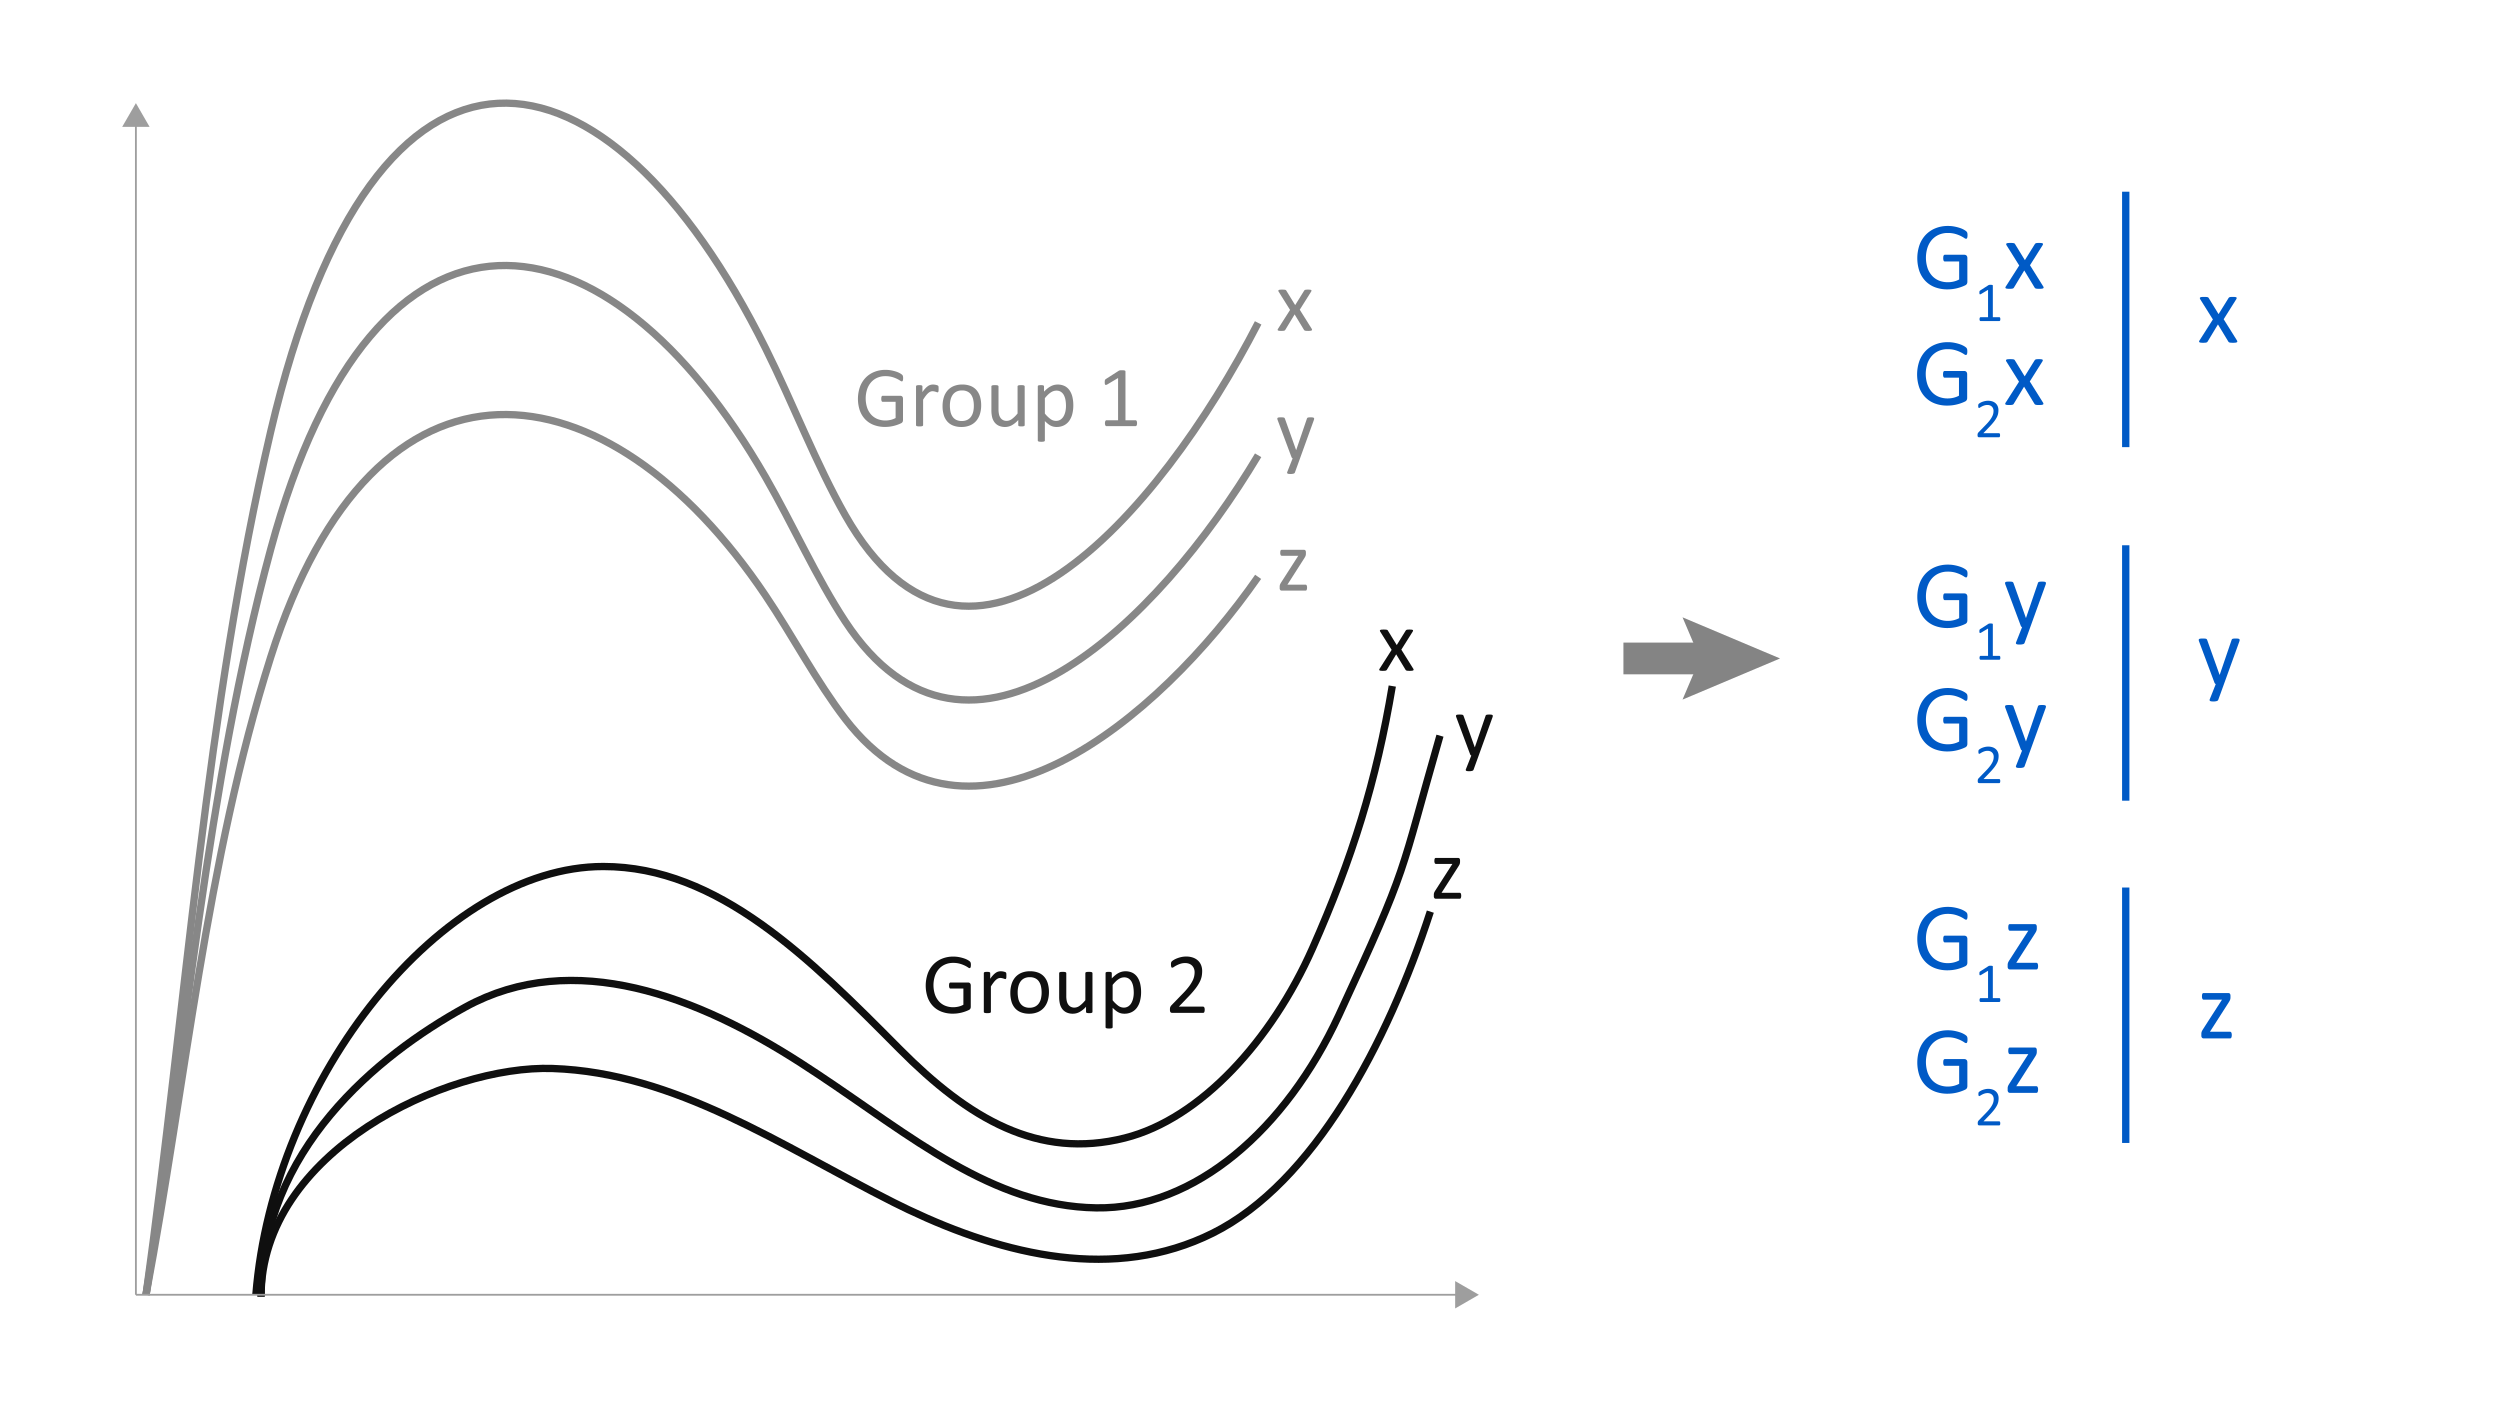 <svg id="Layer_1" data-name="Layer 1" xmlns="http://www.w3.org/2000/svg" viewBox="0 0 1024 576"><defs><style>.cls-1,.cls-10,.cls-2,.cls-3,.cls-6{fill:none;}.cls-1{stroke:#878787;}.cls-1,.cls-10,.cls-2{stroke-width:3px;}.cls-2{stroke:#0f0f0f;}.cls-3{stroke:#9e9e9e;stroke-width:0.75px;}.cls-10,.cls-3,.cls-6{stroke-miterlimit:10;}.cls-4{fill:#9e9e9e;}.cls-5{fill:#878787;}.cls-6{stroke:#848484;stroke-width:13px;}.cls-7{fill:#848484;}.cls-8{fill:#0f0f0f;}.cls-9{fill:#005ac6;}.cls-10{stroke:#005ac6;}</style></defs><path class="cls-1" d="M59.815,530.336c16.395-102.209,24.483-207.208,51.069-305.39,42.77-157.952,138.005-141.95,202.734-29.409,11.085,19.272,20.814,41.087,32.584,58.989,50.641,77.029,128.388.344,169.135-68.04"/><path class="cls-2" d="M589.811,301.332c-16.676,57.986-12.395,51.963-41.437,114.537-21.593,46.523-58.831,79.483-99.349,78.872-42.517-.642-76.384-29.758-113.842-54.622q-3.401-2.258-6.818-4.471c-42.097-27.159-93.323-47.584-137.842-23.099-35.77,19.673-83.595,58.64-83.595,118.532"/><path class="cls-1" d="M59.815,530.336c16.395-118.33,24.483-239.891,51.069-353.56,42.77-182.867,138.005-164.34,202.734-34.047,11.085,22.312,20.814,47.567,32.584,68.293,50.641,89.179,128.388.398,169.135-78.772"/><path class="cls-2" d="M570.28,281.004c-6.526,38.97-16.395,70.725-32.681,107.441-16.641,37.517-45.713,69.815-76.84,77.667-35.53,8.962-64.007-7.934-92.284-36.421-36.678-36.95-74.242-74.768-121.343-74.768-65.863,0-135.248,86.249-142.332,175.483"/><path class="cls-1" d="M59.815,530.336c16.395-87.409,24.483-177.204,51.069-261.17,42.77-135.081,138.005-121.395,202.734-25.15,11.085,16.482,20.814,35.137,32.584,50.447,50.641,65.875,128.388.294,169.135-58.188"/><path class="cls-2" d="M585.864,373.402c-17.544,54.083-47.906,111.145-89.092,131.679-40.25,20.068-85.319,9.097-124.712-9.606q-3.005-1.427-5.992-2.932c-46.513-23.425-89.239-53.137-139.711-54.886-43.467-1.506-119.431,34.147-119.431,93.424"/><line class="cls-3" x1="55.662" y1="50.319" x2="55.662" y2="530.336"/><polygon class="cls-4" points="50.052 51.96 55.662 42.245 61.271 51.96 50.052 51.96"/><line class="cls-3" x1="55.662" y1="530.336" x2="597.672" y2="530.336"/><polygon class="cls-4" points="596.03 535.946 605.745 530.336 596.03 524.727 596.03 535.946"/><path class="cls-5" d="M369.916,154.903a4.364,4.364,0,0,1-.035.589,1.703,1.703,0,0,1-.105.422.515.515,0,0,1-.176.237.405.405,0,0,1-.229.07,1.59,1.59,0,0,1-.703-.334,11.087,11.087,0,0,0-1.318-.738,12.382,12.382,0,0,0-1.978-.738,9.882,9.882,0,0,0-2.733-.334,8.004,8.004,0,0,0-3.375.686,7.277,7.277,0,0,0-2.531,1.898,8.492,8.492,0,0,0-1.591,2.883,12.379,12.379,0,0,0,.053,7.488,8.242,8.242,0,0,0,1.679,2.848,6.991,6.991,0,0,0,2.558,1.758,8.658,8.658,0,0,0,3.261.598,9.285,9.285,0,0,0,2.136-.255,7.99,7.99,0,0,0,2.013-.765v-6.627h-5.273a.478.478,0,0,1-.448-.299,2.189,2.189,0,0,1-.149-.932,3.977,3.977,0,0,1,.035-.571,1.209,1.209,0,0,1,.114-.387.584.584,0,0,1,.184-.22.465.465,0,0,1,.264-.07h7.225a1.124,1.124,0,0,1,.387.07,1.082,1.082,0,0,1,.352.211.918.918,0,0,1,.246.387,1.667,1.667,0,0,1,.088.562v8.666a1.833,1.833,0,0,1-.158.791,1.377,1.377,0,0,1-.668.589,13.463,13.463,0,0,1-1.318.554,15.341,15.341,0,0,1-1.67.51,14.728,14.728,0,0,1-3.48.422,12.769,12.769,0,0,1-4.711-.817,9.608,9.608,0,0,1-3.507-2.329,10.184,10.184,0,0,1-2.188-3.621,15.09,15.09,0,0,1,.061-9.615,10.728,10.728,0,0,1,2.303-3.744,10.277,10.277,0,0,1,3.568-2.399,12.073,12.073,0,0,1,4.614-.853,12.445,12.445,0,0,1,2.443.229,15.534,15.534,0,0,1,2.03.536,8.196,8.196,0,0,1,1.494.668,4.587,4.587,0,0,1,.835.589,1.226,1.226,0,0,1,.316.527A3.226,3.226,0,0,1,369.916,154.903Z"/><path class="cls-5" d="M384.453,159.333q0,.387-.018.65a1.609,1.609,0,0,1-.07.413.602.602,0,0,1-.132.229.297.297,0,0,1-.22.079.975.975,0,0,1-.343-.079q-.202-.079-.457-.158t-.571-.149a3.158,3.158,0,0,0-.686-.07,2.22,2.22,0,0,0-.861.176,3.363,3.363,0,0,0-.888.58,7.235,7.235,0,0,0-.976,1.072q-.51.668-1.125,1.635v10.406a.392.392,0,0,1-.07.237.551.551,0,0,1-.229.167,1.609,1.609,0,0,1-.44.105,6.022,6.022,0,0,1-.721.035,5.839,5.839,0,0,1-.703-.035,1.742,1.742,0,0,1-.448-.105.482.482,0,0,1-.229-.167.432.432,0,0,1-.062-.237v-15.82a.489.489,0,0,1,.053-.237.467.467,0,0,1,.211-.176,1.194,1.194,0,0,1,.404-.105,6.405,6.405,0,0,1,.65-.026q.387,0,.642.026a1.039,1.039,0,0,1,.396.105.554.554,0,0,1,.202.176.432.432,0,0,1,.062.237v2.303a12.396,12.396,0,0,1,1.222-1.547,6.735,6.735,0,0,1,1.081-.94,3.349,3.349,0,0,1,1.011-.475,3.956,3.956,0,0,1,1.011-.132q.229,0,.518.026a4.803,4.803,0,0,1,.607.097,5.265,5.265,0,0,1,.571.158,1.201,1.201,0,0,1,.36.176.496.496,0,0,1,.141.167,1.049,1.049,0,0,1,.061.202,2.232,2.232,0,0,1,.035.36Q384.453,158.929,384.453,159.333Z"/><path class="cls-5" d="M401.891,166.03a11.85,11.85,0,0,1-.51,3.559,7.856,7.856,0,0,1-1.52,2.804,6.891,6.891,0,0,1-2.531,1.837,8.796,8.796,0,0,1-3.524.659,9.127,9.127,0,0,1-3.401-.58,6.214,6.214,0,0,1-2.417-1.688,7.151,7.151,0,0,1-1.441-2.689,12.477,12.477,0,0,1-.475-3.586,12.042,12.042,0,0,1,.501-3.56,7.749,7.749,0,0,1,1.512-2.804,6.818,6.818,0,0,1,2.522-1.828,8.883,8.883,0,0,1,3.533-.65,9.124,9.124,0,0,1,3.401.58,6.213,6.213,0,0,1,2.417,1.688,7.245,7.245,0,0,1,1.45,2.689A12.197,12.197,0,0,1,401.891,166.03Zm-3.006.193a11.839,11.839,0,0,0-.239-2.426,5.958,5.958,0,0,0-.79-2.004,3.917,3.917,0,0,0-1.489-1.362,4.939,4.939,0,0,0-2.342-.501,5.002,5.002,0,0,0-2.226.457,4.074,4.074,0,0,0-1.534,1.292,5.777,5.777,0,0,0-.895,1.978,10.036,10.036,0,0,0-.293,2.496,11.931,11.931,0,0,0,.239,2.443,5.756,5.756,0,0,0,.799,1.995,4.004,4.004,0,0,0,1.498,1.353,4.938,4.938,0,0,0,2.342.501,5.02,5.02,0,0,0,2.217-.457,4.097,4.097,0,0,0,1.543-1.283,5.583,5.583,0,0,0,.887-1.969A10.412,10.412,0,0,0,398.885,166.224Z"/><path class="cls-5" d="M419.715,174.116a.433.433,0,0,1-.061.237.483.483,0,0,1-.22.167,1.561,1.561,0,0,1-.413.105,4.678,4.678,0,0,1-.624.035,5.01,5.01,0,0,1-.659-.035,1.431,1.431,0,0,1-.404-.105.425.425,0,0,1-.202-.167.489.489,0,0,1-.053-.237v-2.092a9.851,9.851,0,0,1-2.672,2.18,5.736,5.736,0,0,1-2.672.685,6.042,6.042,0,0,1-2.663-.527,4.68,4.68,0,0,1-1.749-1.433,5.793,5.793,0,0,1-.958-2.109,12.682,12.682,0,0,1-.29-2.927v-9.598a.433.433,0,0,1,.061-.237.532.532,0,0,1,.237-.176,1.463,1.463,0,0,1,.457-.105q.281-.026.703-.026t.703.026a1.364,1.364,0,0,1,.448.105.609.609,0,0,1,.237.176.392.392,0,0,1,.07.237v9.211a9.81,9.81,0,0,0,.202,2.224,4.159,4.159,0,0,0,.615,1.424,2.854,2.854,0,0,0,1.046.914,3.188,3.188,0,0,0,1.476.325,3.711,3.711,0,0,0,2.171-.773,12.335,12.335,0,0,0,2.294-2.268V158.296a.433.433,0,0,1,.061-.237.531.531,0,0,1,.237-.176,1.442,1.442,0,0,1,.448-.105q.273-.026.712-.026.422,0,.703.026a1.269,1.269,0,0,1,.439.105.713.713,0,0,1,.237.176.362.362,0,0,1,.079.237Z"/><path class="cls-5" d="M439.631,165.96a14.247,14.247,0,0,1-.448,3.727,8.126,8.126,0,0,1-1.318,2.804,5.899,5.899,0,0,1-2.153,1.775,6.63,6.63,0,0,1-2.936.624,5.672,5.672,0,0,1-1.301-.141,4.972,4.972,0,0,1-1.169-.439,6.809,6.809,0,0,1-1.134-.756q-.562-.457-1.195-1.072v7.91a.433.433,0,0,1-.07.246.517.517,0,0,1-.229.176,1.604,1.604,0,0,1-.439.105,6,6,0,0,1-.721.035,5.815,5.815,0,0,1-.703-.035,1.739,1.739,0,0,1-.448-.105.458.458,0,0,1-.229-.176.48.48,0,0,1-.061-.246V158.296a.533.533,0,0,1,.053-.255.426.426,0,0,1,.211-.167,1.365,1.365,0,0,1,.404-.097,6.904,6.904,0,0,1,1.204,0,1.348,1.348,0,0,1,.396.097.484.484,0,0,1,.22.167.469.469,0,0,1,.061.255v2.127a16.818,16.818,0,0,1,1.389-1.283,8.328,8.328,0,0,1,1.345-.905,6.322,6.322,0,0,1,1.389-.545,6.583,6.583,0,0,1,4.438.483,5.53,5.53,0,0,1,1.978,1.828,8.159,8.159,0,0,1,1.116,2.698A14.6,14.6,0,0,1,439.631,165.96Zm-3.006.334a14.591,14.591,0,0,0-.185-2.347,6.791,6.791,0,0,0-.637-2.013,3.764,3.764,0,0,0-1.212-1.406,3.241,3.241,0,0,0-1.892-.527,3.809,3.809,0,0,0-1.115.167,4.575,4.575,0,0,0-1.114.527,7.966,7.966,0,0,0-1.185.949,14.59,14.59,0,0,0-1.309,1.45v6.293a12.592,12.592,0,0,0,2.281,2.232,3.83,3.83,0,0,0,2.264.773,3.303,3.303,0,0,0,1.884-.527,3.981,3.981,0,0,0,1.273-1.406,7.046,7.046,0,0,0,.717-1.969A10.615,10.615,0,0,0,436.625,166.294Z"/><path class="cls-5" d="M465.734,173.36a2.545,2.545,0,0,1-.053.562,1.214,1.214,0,0,1-.141.369.556.556,0,0,1-.202.202.493.493,0,0,1-.237.062H453.219a.445.445,0,0,1-.229-.062.66.66,0,0,1-.202-.202,1.076,1.076,0,0,1-.149-.369,2.545,2.545,0,0,1-.053-.562,2.45,2.45,0,0,1,.053-.545,1.567,1.567,0,0,1,.132-.378.627.627,0,0,1,.193-.229.438.438,0,0,1,.255-.079h4.746V154.833l-4.394,2.619a1.977,1.977,0,0,1-.536.211.361.361,0,0,1-.325-.079.65.65,0,0,1-.167-.378,5.024,5.024,0,0,1-.018-1.178,1.574,1.574,0,0,1,.079-.351.75.75,0,0,1,.149-.246,1.394,1.394,0,0,1,.255-.211l5.238-3.357a.617.617,0,0,1,.176-.088,2.721,2.721,0,0,1,.264-.07,2.126,2.126,0,0,1,.369-.044q.211-.009.527-.009a5.84,5.84,0,0,1,.703.035,1.919,1.919,0,0,1,.439.097.386.386,0,0,1,.211.158.416.416,0,0,1,.053.202V172.13h4.113a.479.479,0,0,1,.264.079.594.594,0,0,1,.202.229,1.364,1.364,0,0,1,.123.378A2.927,2.927,0,0,1,465.734,173.36Z"/><line class="cls-6" x1="664.953" y1="269.704" x2="701.943" y2="269.704"/><polygon class="cls-7" points="689.164 286.553 696.322 269.704 689.164 252.854 729.105 269.704 689.164 286.553"/><path class="cls-8" d="M397.678,395.228a4.381,4.381,0,0,1-.035.59,1.701,1.701,0,0,1-.105.422.511.511,0,0,1-.176.236.405.405,0,0,1-.229.07,1.591,1.591,0,0,1-.703-.334,11.079,11.079,0,0,0-1.318-.738,12.378,12.378,0,0,0-1.978-.738,9.882,9.882,0,0,0-2.733-.334,8.004,8.004,0,0,0-3.375.686,7.277,7.277,0,0,0-2.531,1.898,8.494,8.494,0,0,0-1.591,2.883,12.378,12.378,0,0,0,.053,7.488,8.241,8.241,0,0,0,1.679,2.848,6.99,6.99,0,0,0,2.558,1.758,8.658,8.658,0,0,0,3.261.598,9.278,9.278,0,0,0,2.136-.254,7.99,7.99,0,0,0,2.013-.766v-6.627h-5.274a.478.478,0,0,1-.448-.299,2.189,2.189,0,0,1-.149-.932,3.962,3.962,0,0,1,.035-.57,1.211,1.211,0,0,1,.114-.387.587.587,0,0,1,.185-.221.465.465,0,0,1,.264-.07h7.225a1.125,1.125,0,0,1,.387.07,1.08,1.08,0,0,1,.351.211.918.918,0,0,1,.246.387,1.667,1.667,0,0,1,.088.562v8.666a1.831,1.831,0,0,1-.158.791,1.378,1.378,0,0,1-.668.59,13.49,13.49,0,0,1-1.318.553,15.334,15.334,0,0,1-1.67.51,14.728,14.728,0,0,1-3.48.422,12.77,12.77,0,0,1-4.711-.816,9.611,9.611,0,0,1-3.507-2.33,10.184,10.184,0,0,1-2.188-3.621,15.091,15.091,0,0,1,.062-9.615,10.728,10.728,0,0,1,2.303-3.744,10.273,10.273,0,0,1,3.568-2.398,12.073,12.073,0,0,1,4.614-.854,12.447,12.447,0,0,1,2.443.229,15.53,15.53,0,0,1,2.03.537,8.196,8.196,0,0,1,1.494.668,4.594,4.594,0,0,1,.835.588,1.226,1.226,0,0,1,.316.527A3.226,3.226,0,0,1,397.678,395.228Z"/><path class="cls-8" d="M412.215,399.658q0,.387-.018.65a1.627,1.627,0,0,1-.07.414.603.603,0,0,1-.132.229.297.297,0,0,1-.22.078.971.971,0,0,1-.343-.078q-.202-.079-.457-.158c-.17-.053-.36-.103-.571-.15a3.157,3.157,0,0,0-.685-.07,2.222,2.222,0,0,0-.861.176,3.366,3.366,0,0,0-.888.58,7.235,7.235,0,0,0-.976,1.072q-.51.668-1.125,1.635v10.406a.396.396,0,0,1-.07.238.55.55,0,0,1-.229.166,1.608,1.608,0,0,1-.439.105,6.024,6.024,0,0,1-.721.035,5.84,5.84,0,0,1-.703-.035,1.742,1.742,0,0,1-.448-.105.483.483,0,0,1-.229-.166.437.437,0,0,1-.061-.238v-15.82a.485.485,0,0,1,.053-.236.468.468,0,0,1,.211-.176,1.195,1.195,0,0,1,.404-.105,7.656,7.656,0,0,1,1.292,0,1.039,1.039,0,0,1,.396.105.553.553,0,0,1,.202.176.43.43,0,0,1,.061.236v2.303a12.396,12.396,0,0,1,1.222-1.547,6.724,6.724,0,0,1,1.081-.94,3.349,3.349,0,0,1,1.011-.475,3.957,3.957,0,0,1,1.011-.133c.152,0,.325.01.519.027a4.815,4.815,0,0,1,.606.096,5.265,5.265,0,0,1,.571.158,1.203,1.203,0,0,1,.36.176.497.497,0,0,1,.141.168,1.037,1.037,0,0,1,.061.201,2.256,2.256,0,0,1,.035.361C412.212,399.176,412.215,399.389,412.215,399.658Z"/><path class="cls-8" d="M429.652,406.356a11.857,11.857,0,0,1-.51,3.56,7.851,7.851,0,0,1-1.52,2.803,6.892,6.892,0,0,1-2.531,1.838,8.795,8.795,0,0,1-3.524.658,9.127,9.127,0,0,1-3.401-.58,6.216,6.216,0,0,1-2.417-1.688,7.151,7.151,0,0,1-1.441-2.69,12.477,12.477,0,0,1-.475-3.586,12.035,12.035,0,0,1,.501-3.559,7.753,7.753,0,0,1,1.512-2.805,6.819,6.819,0,0,1,2.522-1.828,8.883,8.883,0,0,1,3.533-.65,9.125,9.125,0,0,1,3.401.58,6.214,6.214,0,0,1,2.417,1.688,7.247,7.247,0,0,1,1.45,2.689A12.197,12.197,0,0,1,429.652,406.356Zm-3.006.193a11.841,11.841,0,0,0-.239-2.426,5.959,5.959,0,0,0-.79-2.004,3.915,3.915,0,0,0-1.489-1.361,4.938,4.938,0,0,0-2.342-.502,5.003,5.003,0,0,0-2.226.457,4.077,4.077,0,0,0-1.534,1.293,5.769,5.769,0,0,0-.895,1.976,10.031,10.031,0,0,0-.293,2.496,11.938,11.938,0,0,0,.239,2.443,5.762,5.762,0,0,0,.799,1.996,4.005,4.005,0,0,0,1.498,1.353,4.939,4.939,0,0,0,2.342.5,5.02,5.02,0,0,0,2.217-.457,4.097,4.097,0,0,0,1.543-1.283,5.582,5.582,0,0,0,.887-1.969A10.407,10.407,0,0,0,426.647,406.549Z"/><path class="cls-8" d="M447.477,414.441a.436.436,0,0,1-.062.238.482.482,0,0,1-.22.166,1.561,1.561,0,0,1-.413.105,4.678,4.678,0,0,1-.624.035,5.01,5.01,0,0,1-.659-.035,1.431,1.431,0,0,1-.404-.105.424.424,0,0,1-.202-.166.493.493,0,0,1-.053-.238V412.35a9.852,9.852,0,0,1-2.672,2.18,5.736,5.736,0,0,1-2.672.685,6.042,6.042,0,0,1-2.663-.527,4.678,4.678,0,0,1-1.749-1.432,5.793,5.793,0,0,1-.958-2.109,12.691,12.691,0,0,1-.29-2.928v-9.598a.429.429,0,0,1,.062-.236.531.531,0,0,1,.237-.176,1.462,1.462,0,0,1,.457-.105c.188-.018.422-.027.703-.027s.516.01.703.027a1.364,1.364,0,0,1,.448.105.609.609,0,0,1,.237.176.389.389,0,0,1,.07.236v9.211a9.811,9.811,0,0,0,.202,2.225,4.157,4.157,0,0,0,.615,1.424,2.855,2.855,0,0,0,1.046.914,3.188,3.188,0,0,0,1.477.324,3.711,3.711,0,0,0,2.171-.773,12.332,12.332,0,0,0,2.294-2.268V398.621a.43.43,0,0,1,.061-.236.531.531,0,0,1,.237-.176,1.442,1.442,0,0,1,.448-.105c.182-.018.419-.027.712-.027.281,0,.516.01.703.027a1.271,1.271,0,0,1,.44.105.715.715,0,0,1,.237.176.36.36,0,0,1,.079.236Z"/><path class="cls-8" d="M467.393,406.285a14.243,14.243,0,0,1-.448,3.727,8.13,8.13,0,0,1-1.318,2.805,5.899,5.899,0,0,1-2.153,1.775,6.63,6.63,0,0,1-2.936.623,5.673,5.673,0,0,1-1.301-.141,4.972,4.972,0,0,1-1.169-.439,6.815,6.815,0,0,1-1.134-.756q-.562-.457-1.195-1.072v7.91a.434.434,0,0,1-.07.246.518.518,0,0,1-.229.176,1.609,1.609,0,0,1-.44.105,5.998,5.998,0,0,1-.721.035,5.815,5.815,0,0,1-.703-.035,1.744,1.744,0,0,1-.448-.105.458.458,0,0,1-.229-.176.48.48,0,0,1-.061-.246V398.621a.528.528,0,0,1,.053-.254.426.426,0,0,1,.211-.168,1.366,1.366,0,0,1,.404-.096,6.652,6.652,0,0,1,1.204,0,1.349,1.349,0,0,1,.396.096.485.485,0,0,1,.22.168.465.465,0,0,1,.061.254v2.127a16.833,16.833,0,0,1,1.389-1.283,8.327,8.327,0,0,1,1.345-.904,6.332,6.332,0,0,1,1.389-.545,6.573,6.573,0,0,1,4.439.482,5.531,5.531,0,0,1,1.978,1.828,8.164,8.164,0,0,1,1.116,2.699A14.591,14.591,0,0,1,467.393,406.285Zm-3.006.334a14.579,14.579,0,0,0-.185-2.346,6.801,6.801,0,0,0-.637-2.014,3.764,3.764,0,0,0-1.212-1.406,3.241,3.241,0,0,0-1.892-.527,3.813,3.813,0,0,0-1.115.168,4.58,4.58,0,0,0-1.114.527,7.965,7.965,0,0,0-1.185.949,14.57,14.57,0,0,0-1.309,1.449v6.293a12.595,12.595,0,0,0,2.281,2.232,3.83,3.83,0,0,0,2.264.773,3.303,3.303,0,0,0,1.884-.527,3.981,3.981,0,0,0,1.273-1.406,7.046,7.046,0,0,0,.717-1.969A10.615,10.615,0,0,0,464.387,406.619Z"/><path class="cls-8" d="M493.443,413.58a3.224,3.224,0,0,1-.044.562,1.658,1.658,0,0,1-.123.414.53.53,0,0,1-.501.324H480.207a1.365,1.365,0,0,1-.431-.061.755.755,0,0,1-.316-.203.87.87,0,0,1-.193-.404,2.917,2.917,0,0,1-.061-.65,5.97,5.97,0,0,1,.027-.615,1.491,1.491,0,0,1,.117-.465,2.726,2.726,0,0,1,.227-.404,3.321,3.321,0,0,1,.353-.432l4.546-4.676a29.152,29.152,0,0,0,2.527-2.9,15.352,15.352,0,0,0,1.467-2.338,7.659,7.659,0,0,0,.68-1.916,8.743,8.743,0,0,0,.163-1.617,4.047,4.047,0,0,0-.254-1.432,3.505,3.505,0,0,0-.734-1.188,3.42,3.42,0,0,0-1.206-.809,4.357,4.357,0,0,0-1.669-.299,6.156,6.156,0,0,0-1.986.299,10.479,10.479,0,0,0-1.542.65,12.682,12.682,0,0,0-1.106.65,1.421,1.421,0,0,1-.661.299.385.385,0,0,1-.228-.07.501.501,0,0,1-.163-.229,1.865,1.865,0,0,1-.1-.422,4.695,4.695,0,0,1-.036-.633q0-.264.018-.457a1.619,1.619,0,0,1,.062-.334,1.325,1.325,0,0,1,.114-.264,1.363,1.363,0,0,1,.281-.307,5.753,5.753,0,0,1,.73-.502,8.496,8.496,0,0,1,1.301-.623,11.707,11.707,0,0,1,1.723-.52,9.014,9.014,0,0,1,1.978-.211,8.198,8.198,0,0,1,2.892.467,5.754,5.754,0,0,1,2.057,1.273,5.195,5.195,0,0,1,1.222,1.881,6.423,6.423,0,0,1,.404,2.285,12.318,12.318,0,0,1-.193,2.172,8.81,8.81,0,0,1-.817,2.338,17.591,17.591,0,0,1-1.802,2.795,40.868,40.868,0,0,1-3.129,3.541l-3.603,3.762h9.896a.524.524,0,0,1,.273.08.682.682,0,0,1,.229.236,1.167,1.167,0,0,1,.141.396A3.062,3.062,0,0,1,493.443,413.58Z"/><path class="cls-5" d="M537.271,134.66a.882.882,0,0,1,.141.413.314.314,0,0,1-.167.273,1.288,1.288,0,0,1-.51.149,7.244,7.244,0,0,1-.888.044q-.527,0-.835-.026a2.203,2.203,0,0,1-.492-.088.709.709,0,0,1-.281-.158,1.033,1.033,0,0,1-.167-.22l-3.797-6.275-3.779,6.275a1.036,1.036,0,0,1-.167.22.709.709,0,0,1-.281.158,2.178,2.178,0,0,1-.483.088q-.299.026-.791.026a6.45,6.45,0,0,1-.835-.044,1.1,1.1,0,0,1-.475-.149.3.3,0,0,1-.141-.273.908.908,0,0,1,.167-.413l4.922-7.717-4.658-7.436a.989.989,0,0,1-.149-.413.312.312,0,0,1,.158-.281,1.119,1.119,0,0,1,.51-.149q.343-.035.905-.035.51,0,.817.026a2.498,2.498,0,0,1,.483.079.619.619,0,0,1,.264.141.993.993,0,0,1,.158.211l3.603,5.889,3.656-5.889a1.26,1.26,0,0,1,.158-.193.717.717,0,0,1,.237-.149,1.538,1.538,0,0,1,.422-.088q.273-.026.747-.026a8.031,8.031,0,0,1,.835.035,1.202,1.202,0,0,1,.483.132.268.268,0,0,1,.141.273,1.133,1.133,0,0,1-.176.439l-4.623,7.348Z"/><path class="cls-5" d="M532.49,187.746l-2.109,5.818a.799.799,0,0,1-.536.431,4.27,4.27,0,0,1-1.31.149,4.974,4.974,0,0,1-.738-.044,1.025,1.025,0,0,1-.431-.149.377.377,0,0,1-.167-.281.879.879,0,0,1,.088-.422l2.18-5.502a.976.976,0,0,1-.492-.562l-5.643-15.117a1.762,1.762,0,0,1-.141-.58.421.421,0,0,1,.141-.334.879.879,0,0,1,.457-.167,6.411,6.411,0,0,1,.844-.044q.527,0,.826.026a1.72,1.72,0,0,1,.475.097.5.5,0,0,1,.255.202,2.389,2.389,0,0,1,.167.36l4.518,12.691h.053l4.359-12.762a.784.784,0,0,1,.255-.431,1.15,1.15,0,0,1,.448-.141,6.344,6.344,0,0,1,.861-.044,6.073,6.073,0,0,1,.809.044.936.936,0,0,1,.466.167.41.41,0,0,1,.149.334,1.735,1.735,0,0,1-.105.527Z"/><path class="cls-5" d="M535.373,240.69a2.668,2.668,0,0,1-.053.571,1.887,1.887,0,0,1-.123.387.428.428,0,0,1-.193.211.582.582,0,0,1-.264.061H525.002a.806.806,0,0,1-.607-.246,1.17,1.17,0,0,1-.237-.826V240.25a2.468,2.468,0,0,1,.035-.44,2.376,2.376,0,0,1,.105-.387,2.848,2.848,0,0,1,.193-.413q.123-.22.299-.501l6.979-10.863H525.002a.503.503,0,0,1-.448-.29,1.978,1.978,0,0,1-.167-.94,3.816,3.816,0,0,1,.035-.554,1.211,1.211,0,0,1,.114-.387.489.489,0,0,1,.193-.211.567.567,0,0,1,.273-.061h9.07a1.026,1.026,0,0,1,.343.053.589.589,0,0,1,.255.176.899.899,0,0,1,.167.316,1.654,1.654,0,0,1,.061.492v.562a2.79,2.79,0,0,1-.035.457,2.518,2.518,0,0,1-.105.413,2.99,2.99,0,0,1-.193.431q-.123.229-.299.51l-6.943,10.863H534.74a.529.529,0,0,1,.255.061.497.497,0,0,1,.193.202,1.405,1.405,0,0,1,.132.378A2.668,2.668,0,0,1,535.373,240.69Z"/><path class="cls-8" d="M578.873,273.9a.879.879,0,0,1,.141.412.316.316,0,0,1-.168.273,1.288,1.288,0,0,1-.51.148,7.197,7.197,0,0,1-.887.045c-.351,0-.631-.01-.836-.027a2.202,2.202,0,0,1-.492-.088.711.711,0,0,1-.281-.158,1.03,1.03,0,0,1-.166-.219l-3.797-6.275-3.779,6.275a1.038,1.038,0,0,1-.168.219.711.711,0,0,1-.281.158,2.166,2.166,0,0,1-.482.088c-.199.018-.463.027-.791.027a6.445,6.445,0,0,1-.836-.045,1.1,1.1,0,0,1-.475-.148.301.301,0,0,1-.141-.273.908.908,0,0,1,.168-.412l4.922-7.717-4.658-7.436a.994.994,0,0,1-.15-.414.312.312,0,0,1,.158-.281,1.122,1.122,0,0,1,.51-.148c.229-.023.531-.035.906-.035.34,0,.611.008.816.025a2.507,2.507,0,0,1,.484.08.62.62,0,0,1,.264.141.995.995,0,0,1,.158.211l3.603,5.889,3.656-5.889a1.267,1.267,0,0,1,.158-.193.713.713,0,0,1,.236-.15,1.544,1.544,0,0,1,.422-.088c.182-.018.432-.025.748-.025a8.039,8.039,0,0,1,.834.035,1.208,1.208,0,0,1,.484.131.27.27,0,0,1,.141.273,1.135,1.135,0,0,1-.176.439l-4.623,7.348Z"/><path class="cls-8" d="M605.665,309.488l-2.109,5.818a.799.799,0,0,1-.536.431,4.27,4.27,0,0,1-1.31.149,4.974,4.974,0,0,1-.738-.044,1.025,1.025,0,0,1-.431-.149.377.377,0,0,1-.167-.281.879.879,0,0,1,.088-.422l2.18-5.502a.976.976,0,0,1-.492-.562l-5.643-15.117a1.763,1.763,0,0,1-.141-.58.421.421,0,0,1,.141-.334.88.88,0,0,1,.457-.167,6.415,6.415,0,0,1,.844-.044q.527,0,.826.026a1.721,1.721,0,0,1,.475.097.501.501,0,0,1,.255.202,2.391,2.391,0,0,1,.167.36l4.518,12.691h.053l4.359-12.762a.784.784,0,0,1,.255-.431,1.152,1.152,0,0,1,.448-.141,6.347,6.347,0,0,1,.861-.044,6.075,6.075,0,0,1,.809.044.937.937,0,0,1,.466.167.41.41,0,0,1,.149.334,1.736,1.736,0,0,1-.105.527Z"/><path class="cls-8" d="M598.512,366.898a2.675,2.675,0,0,1-.053.571,1.886,1.886,0,0,1-.123.387.427.427,0,0,1-.193.211.582.582,0,0,1-.264.061h-9.738a.806.806,0,0,1-.606-.246,1.17,1.17,0,0,1-.237-.826v-.598a2.477,2.477,0,0,1,.035-.44,2.376,2.376,0,0,1,.105-.387,2.838,2.838,0,0,1,.193-.413q.123-.22.299-.501l6.979-10.863h-6.768a.503.503,0,0,1-.448-.29,1.978,1.978,0,0,1-.167-.94,3.831,3.831,0,0,1,.035-.554,1.214,1.214,0,0,1,.114-.387.488.488,0,0,1,.193-.211.567.567,0,0,1,.272-.061h9.07a1.029,1.029,0,0,1,.343.053.59.59,0,0,1,.255.176.899.899,0,0,1,.167.316,1.654,1.654,0,0,1,.061.492v.562a2.79,2.79,0,0,1-.035.457,2.514,2.514,0,0,1-.105.413,2.977,2.977,0,0,1-.193.431q-.123.229-.299.51l-6.943,10.863h7.418a.529.529,0,0,1,.255.062.496.496,0,0,1,.193.202,1.403,1.403,0,0,1,.132.378A2.676,2.676,0,0,1,598.512,366.898Z"/><path class="cls-9" d="M805.891,96.344a4.809,4.809,0,0,1-.039.654,1.93,1.93,0,0,1-.117.469.578.578,0,0,1-.195.264.453.453,0,0,1-.254.078,1.769,1.769,0,0,1-.781-.371,12.098,12.098,0,0,0-1.465-.82,13.703,13.703,0,0,0-2.197-.82,10.949,10.949,0,0,0-3.037-.371,8.891,8.891,0,0,0-3.75.762,8.09,8.09,0,0,0-2.812,2.109,9.426,9.426,0,0,0-1.768,3.203,13.755,13.755,0,0,0,.059,8.32,9.162,9.162,0,0,0,1.865,3.164,7.771,7.771,0,0,0,2.842,1.953,9.626,9.626,0,0,0,3.623.664,10.338,10.338,0,0,0,2.373-.283,8.939,8.939,0,0,0,2.236-.85v-7.363h-5.859a.532.532,0,0,1-.498-.332,2.439,2.439,0,0,1-.166-1.035,4.354,4.354,0,0,1,.039-.635,1.35,1.35,0,0,1,.127-.43.642.642,0,0,1,.205-.244.512.512,0,0,1,.293-.078h8.027a1.235,1.235,0,0,1,.43.078,1.185,1.185,0,0,1,.391.234,1.017,1.017,0,0,1,.274.43,1.842,1.842,0,0,1,.098.625v9.629a2.04,2.04,0,0,1-.176.879,1.533,1.533,0,0,1-.742.654,15.219,15.219,0,0,1-1.465.615,17.179,17.179,0,0,1-1.855.566,16.361,16.361,0,0,1-3.867.469,14.185,14.185,0,0,1-5.234-.908,10.688,10.688,0,0,1-3.897-2.588,11.309,11.309,0,0,1-2.432-4.024,16.767,16.767,0,0,1,.068-10.684,11.909,11.909,0,0,1,2.559-4.16,11.401,11.401,0,0,1,3.965-2.666,13.407,13.407,0,0,1,5.127-.947,13.786,13.786,0,0,1,2.715.254,17.091,17.091,0,0,1,2.256.596,9.05,9.05,0,0,1,1.66.742,5.037,5.037,0,0,1,.928.654,1.364,1.364,0,0,1,.352.586A3.569,3.569,0,0,1,805.891,96.344Z"/><path class="cls-9" d="M819.337,130.725a1.673,1.673,0,0,1-.034.365.792.792,0,0,1-.091.238.344.344,0,0,1-.132.131.312.312,0,0,1-.153.041H811.23a.284.284,0,0,1-.148-.041.415.415,0,0,1-.131-.131.681.681,0,0,1-.097-.238,1.679,1.679,0,0,1-.034-.365,1.605,1.605,0,0,1,.034-.352,1.002,1.002,0,0,1,.086-.245.399.399,0,0,1,.125-.147.282.282,0,0,1,.165-.052h3.074V118.724L811.457,120.42a1.248,1.248,0,0,1-.348.137.233.233,0,0,1-.21-.051.414.414,0,0,1-.108-.245,2.652,2.652,0,0,1-.028-.433,2.873,2.873,0,0,1,.017-.33,1.004,1.004,0,0,1,.052-.229.466.466,0,0,1,.097-.158.869.869,0,0,1,.165-.137l3.393-2.176a.425.425,0,0,1,.113-.057,1.545,1.545,0,0,1,.171-.045,1.338,1.338,0,0,1,.239-.029c.091-.004.205-.006.342-.006a3.671,3.671,0,0,1,.455.023,1.297,1.297,0,0,1,.285.062.256.256,0,0,1,.137.103.272.272,0,0,1,.034.131v12.946h2.664a.313.313,0,0,1,.171.052.387.387,0,0,1,.131.147.899.899,0,0,1,.08.245A1.932,1.932,0,0,1,819.337,130.725Z"/><path class="cls-9" d="M836.909,117.32a.973.973,0,0,1,.156.459.349.349,0,0,1-.185.303,1.443,1.443,0,0,1-.566.166,8.311,8.311,0,0,1-.986.049q-.586,0-.928-.029a2.493,2.493,0,0,1-.547-.098.794.794,0,0,1-.312-.176,1.175,1.175,0,0,1-.185-.244l-4.219-6.973-4.199,6.973a1.171,1.171,0,0,1-.185.244.794.794,0,0,1-.312.176,2.457,2.457,0,0,1-.537.098q-.333.029-.879.029a7.401,7.401,0,0,1-.928-.049,1.227,1.227,0,0,1-.527-.166.333.333,0,0,1-.156-.303,1.008,1.008,0,0,1,.186-.459l5.469-8.574-5.176-8.262a1.105,1.105,0,0,1-.166-.459.345.345,0,0,1,.176-.312,1.234,1.234,0,0,1,.566-.166q.381-.04,1.006-.039.567,0,.908.029a2.773,2.773,0,0,1,.537.088.689.689,0,0,1,.293.156,1.047,1.047,0,0,1,.176.234l4.004,6.543,4.062-6.543a1.341,1.341,0,0,1,.176-.215.789.789,0,0,1,.264-.166,1.694,1.694,0,0,1,.469-.098q.303-.029.83-.029a8.844,8.844,0,0,1,.928.039,1.314,1.314,0,0,1,.537.146.297.297,0,0,1,.156.303,1.256,1.256,0,0,1-.195.488l-5.137,8.164Z"/><path class="cls-9" d="M916.245,139.426a.972.972,0,0,1,.156.459.349.349,0,0,1-.186.303,1.444,1.444,0,0,1-.566.166,8.313,8.313,0,0,1-.986.049q-.586,0-.928-.029a2.486,2.486,0,0,1-.547-.098.794.794,0,0,1-.312-.176,1.178,1.178,0,0,1-.186-.244l-4.219-6.973-4.199,6.973a1.178,1.178,0,0,1-.186.244.794.794,0,0,1-.312.176,2.45,2.45,0,0,1-.537.098q-.333.029-.879.029a7.403,7.403,0,0,1-.928-.049,1.229,1.229,0,0,1-.527-.166.333.333,0,0,1-.156-.303,1.006,1.006,0,0,1,.185-.459l5.469-8.574-5.176-8.262a1.102,1.102,0,0,1-.166-.459.344.344,0,0,1,.176-.312,1.234,1.234,0,0,1,.566-.166q.381-.039,1.006-.039.567,0,.908.029a2.772,2.772,0,0,1,.537.088.689.689,0,0,1,.293.156,1.054,1.054,0,0,1,.176.234l4.004,6.543,4.062-6.543a1.33,1.33,0,0,1,.176-.215.788.788,0,0,1,.264-.166,1.694,1.694,0,0,1,.469-.098q.303-.029.83-.029a8.874,8.874,0,0,1,.928.039,1.316,1.316,0,0,1,.537.146.298.298,0,0,1,.156.303,1.257,1.257,0,0,1-.195.488l-5.137,8.164Z"/><path class="cls-9" d="M910.933,280.208l-2.344,6.465a.888.888,0,0,1-.596.478,4.757,4.757,0,0,1-1.455.166,5.569,5.569,0,0,1-.82-.049,1.134,1.134,0,0,1-.478-.166.419.419,0,0,1-.186-.312.98.98,0,0,1,.098-.469l2.422-6.113a1.084,1.084,0,0,1-.547-.625l-6.27-16.797a1.948,1.948,0,0,1-.156-.644.466.466,0,0,1,.156-.371.978.978,0,0,1,.508-.185,7.17,7.17,0,0,1,.938-.049q.586,0,.918.029a1.919,1.919,0,0,1,.527.107.556.556,0,0,1,.283.225,2.691,2.691,0,0,1,.185.4l5.019,14.101h.059l4.844-14.18a.873.873,0,0,1,.283-.478,1.276,1.276,0,0,1,.498-.156,7.093,7.093,0,0,1,.957-.049,6.795,6.795,0,0,1,.898.049,1.04,1.04,0,0,1,.518.185.456.456,0,0,1,.166.371,1.928,1.928,0,0,1-.117.586Z"/><path class="cls-9" d="M914.136,423.957a2.962,2.962,0,0,1-.059.635,2.082,2.082,0,0,1-.137.43.47.47,0,0,1-.215.234.629.629,0,0,1-.293.068h-10.82a.891.891,0,0,1-.674-.273,1.299,1.299,0,0,1-.264-.918v-.664a2.513,2.513,0,0,1,.156-.918,3.251,3.251,0,0,1,.215-.459c.091-.162.202-.348.332-.557l7.754-12.07h-7.519a.56.56,0,0,1-.498-.322,2.191,2.191,0,0,1-.186-1.045,4.2,4.2,0,0,1,.039-.615,1.358,1.358,0,0,1,.127-.43.555.555,0,0,1,.215-.234.637.637,0,0,1,.303-.068H912.69a1.138,1.138,0,0,1,.381.059.668.668,0,0,1,.283.195,1.016,1.016,0,0,1,.185.352,1.834,1.834,0,0,1,.068.547v.625a3.045,3.045,0,0,1-.039.508,2.812,2.812,0,0,1-.117.459,3.221,3.221,0,0,1-.215.479c-.091.17-.202.359-.332.566l-7.715,12.07h8.242a.595.595,0,0,1,.283.068.563.563,0,0,1,.215.225,1.575,1.575,0,0,1,.146.42A2.973,2.973,0,0,1,914.136,423.957Z"/><path class="cls-9" d="M805.813,143.943a4.764,4.764,0,0,1-.039.654,1.901,1.901,0,0,1-.117.469.556.556,0,0,1-.195.264.445.445,0,0,1-.254.078,1.757,1.757,0,0,1-.781-.371,12.657,12.657,0,0,0-1.465-.82,13.894,13.894,0,0,0-2.197-.82,11.025,11.025,0,0,0-3.037-.371,8.891,8.891,0,0,0-3.75.762,8.092,8.092,0,0,0-2.812,2.109,9.436,9.436,0,0,0-1.768,3.203,13.753,13.753,0,0,0,.059,8.32,9.161,9.161,0,0,0,1.865,3.164,7.746,7.746,0,0,0,2.842,1.953,9.606,9.606,0,0,0,3.623.664,10.283,10.283,0,0,0,2.373-.283,8.785,8.785,0,0,0,2.236-.85v-7.363h-5.859a.529.529,0,0,1-.498-.332,2.434,2.434,0,0,1-.166-1.035,4.389,4.389,0,0,1,.039-.635,1.361,1.361,0,0,1,.127-.43.665.665,0,0,1,.205-.244.527.527,0,0,1,.293-.078h8.027a1.282,1.282,0,0,1,.43.078,1.222,1.222,0,0,1,.391.234,1.034,1.034,0,0,1,.273.43,1.848,1.848,0,0,1,.098.625v9.629a2.027,2.027,0,0,1-.176.879,1.52,1.52,0,0,1-.742.654,14.722,14.722,0,0,1-1.465.615,16.743,16.743,0,0,1-1.855.566,16.361,16.361,0,0,1-3.867.469,14.188,14.188,0,0,1-5.234-.908,10.665,10.665,0,0,1-3.896-2.588,11.3,11.3,0,0,1-2.432-4.024,16.768,16.768,0,0,1,.068-10.684,11.926,11.926,0,0,1,2.559-4.16,11.454,11.454,0,0,1,3.965-2.666,13.427,13.427,0,0,1,5.127-.947,13.932,13.932,0,0,1,2.715.254,17.555,17.555,0,0,1,2.256.596,9.255,9.255,0,0,1,1.66.742,5.189,5.189,0,0,1,.928.654,1.376,1.376,0,0,1,.351.586A3.583,3.583,0,0,1,805.813,143.943Z"/><path class="cls-9" d="M819.226,178.258a2.138,2.138,0,0,1-.028.364,1.09,1.09,0,0,1-.08.268.344.344,0,0,1-.324.21h-8.142a.891.891,0,0,1-.279-.039.506.506,0,0,1-.205-.131.566.566,0,0,1-.125-.262,1.906,1.906,0,0,1-.04-.422,3.936,3.936,0,0,1,.018-.398.982.982,0,0,1,.076-.302,1.742,1.742,0,0,1,.147-.263,2.251,2.251,0,0,1,.229-.278l2.945-3.028a19.238,19.238,0,0,0,1.637-1.879,10.023,10.023,0,0,0,.95-1.515,5.038,5.038,0,0,0,.44-1.241,5.654,5.654,0,0,0,.105-1.048,2.627,2.627,0,0,0-.165-.928,2.282,2.282,0,0,0-.476-.768,2.208,2.208,0,0,0-.781-.523,2.824,2.824,0,0,0-1.081-.194,3.99,3.99,0,0,0-1.286.194,6.865,6.865,0,0,0-.999.421,8.016,8.016,0,0,0-.717.421.92.92,0,0,1-.429.193.253.253,0,0,1-.147-.045.321.321,0,0,1-.105-.148,1.189,1.189,0,0,1-.065-.273,3.066,3.066,0,0,1-.023-.41c0-.113.004-.212.012-.295a.966.966,0,0,1,.04-.217.861.861,0,0,1,.073-.171.889.889,0,0,1,.183-.199,3.737,3.737,0,0,1,.473-.325,5.562,5.562,0,0,1,.843-.403,7.526,7.526,0,0,1,1.115-.336,5.857,5.857,0,0,1,1.281-.137,5.31,5.31,0,0,1,1.873.302,3.718,3.718,0,0,1,1.332.826,3.357,3.357,0,0,1,.792,1.218,4.175,4.175,0,0,1,.262,1.48,8.019,8.019,0,0,1-.125,1.406,5.735,5.735,0,0,1-.53,1.516,11.359,11.359,0,0,1-1.167,1.81,26.579,26.579,0,0,1-2.026,2.294l-2.334,2.437h6.41a.348.348,0,0,1,.177.051.449.449,0,0,1,.147.154.765.765,0,0,1,.092.256A2.054,2.054,0,0,1,819.226,178.258Z"/><path class="cls-9" d="M836.832,164.92a.983.983,0,0,1,.156.459.346.346,0,0,1-.186.303,1.427,1.427,0,0,1-.566.166,7.925,7.925,0,0,1-.986.049q-.586,0-.928-.029a2.427,2.427,0,0,1-.547-.098.771.771,0,0,1-.312-.176,1.107,1.107,0,0,1-.186-.244l-4.219-6.973-4.199,6.973a1.107,1.107,0,0,1-.186.244.771.771,0,0,1-.312.176,2.392,2.392,0,0,1-.537.098q-.333.029-.879.029a7.055,7.055,0,0,1-.928-.049,1.215,1.215,0,0,1-.527-.166.331.331,0,0,1-.156-.303,1.019,1.019,0,0,1,.185-.459l5.469-8.574-5.176-8.262a1.089,1.089,0,0,1-.166-.459.347.347,0,0,1,.176-.312,1.27,1.27,0,0,1,.566-.166c.254-.025.589-.039,1.006-.039q.567,0,.908.029a2.778,2.778,0,0,1,.537.088.7.7,0,0,1,.293.156,1.151,1.151,0,0,1,.176.234l4.004,6.543,4.062-6.543a1.435,1.435,0,0,1,.176-.215.836.836,0,0,1,.264-.166,1.734,1.734,0,0,1,.469-.098q.303-.029.83-.029a9.126,9.126,0,0,1,.928.039,1.379,1.379,0,0,1,.537.146.3.3,0,0,1,.156.303,1.252,1.252,0,0,1-.195.488l-5.137,8.164Z"/><path class="cls-9" d="M805.891,235.06a4.78,4.78,0,0,1-.039.654,1.907,1.907,0,0,1-.117.469.557.557,0,0,1-.195.264.445.445,0,0,1-.254.078,1.759,1.759,0,0,1-.781-.371,12.655,12.655,0,0,0-1.465-.82,13.897,13.897,0,0,0-2.197-.82,11.025,11.025,0,0,0-3.037-.371,8.891,8.891,0,0,0-3.75.762,8.09,8.09,0,0,0-2.812,2.109,9.436,9.436,0,0,0-1.768,3.203,13.755,13.755,0,0,0,.059,8.32,9.162,9.162,0,0,0,1.865,3.164,7.748,7.748,0,0,0,2.842,1.953,9.607,9.607,0,0,0,3.623.664,10.283,10.283,0,0,0,2.373-.283,8.784,8.784,0,0,0,2.236-.85v-7.363h-5.859a.529.529,0,0,1-.498-.332,2.436,2.436,0,0,1-.166-1.035,4.373,4.373,0,0,1,.039-.635,1.358,1.358,0,0,1,.127-.43.666.666,0,0,1,.205-.244.527.527,0,0,1,.293-.078h8.027a1.281,1.281,0,0,1,.43.078,1.218,1.218,0,0,1,.391.234,1.036,1.036,0,0,1,.274.43,1.851,1.851,0,0,1,.098.625v9.629a2.027,2.027,0,0,1-.176.879,1.519,1.519,0,0,1-.742.654,14.725,14.725,0,0,1-1.465.615,16.784,16.784,0,0,1-1.855.566,16.354,16.354,0,0,1-3.867.469,14.185,14.185,0,0,1-5.234-.908,10.665,10.665,0,0,1-3.897-2.588,11.3,11.3,0,0,1-2.432-4.024,16.767,16.767,0,0,1,.068-10.684,11.927,11.927,0,0,1,2.559-4.16,11.455,11.455,0,0,1,3.965-2.666,13.426,13.426,0,0,1,5.127-.947,13.932,13.932,0,0,1,2.715.254,17.554,17.554,0,0,1,2.256.596,9.257,9.257,0,0,1,1.66.742,5.183,5.183,0,0,1,.928.654,1.376,1.376,0,0,1,.352.586A3.583,3.583,0,0,1,805.891,235.06Z"/><path class="cls-9" d="M819.337,269.443a1.647,1.647,0,0,1-.034.363.796.796,0,0,1-.091.24.366.366,0,0,1-.132.131.32.32,0,0,1-.153.039H811.23a.29.29,0,0,1-.148-.039.447.447,0,0,1-.131-.131.686.686,0,0,1-.097-.24,1.653,1.653,0,0,1-.034-.363,1.622,1.622,0,0,1,.034-.354.996.996,0,0,1,.086-.244.402.402,0,0,1,.125-.148.281.281,0,0,1,.165-.051h3.074V257.441l-2.847,1.697a1.272,1.272,0,0,1-.348.136.23.23,0,0,1-.21-.051.419.419,0,0,1-.108-.245,2.645,2.645,0,0,1-.028-.433,2.871,2.871,0,0,1,.017-.33.991.991,0,0,1,.052-.228.483.483,0,0,1,.097-.16.951.951,0,0,1,.165-.137l3.393-2.174a.396.396,0,0,1,.113-.058c.046-.015.102-.03.171-.046a1.451,1.451,0,0,1,.239-.027c.091-.004.205-.006.342-.006a3.905,3.905,0,0,1,.455.022,1.241,1.241,0,0,1,.285.062.255.255,0,0,1,.137.103.272.272,0,0,1,.034.131v12.947h2.664a.312.312,0,0,1,.171.051.39.39,0,0,1,.131.148.893.893,0,0,1,.08.244A1.953,1.953,0,0,1,819.337,269.443Z"/><path class="cls-9" d="M831.597,256.897l-2.344,6.465a.884.884,0,0,1-.596.478,4.722,4.722,0,0,1-1.455.166,5.432,5.432,0,0,1-.82-.049,1.134,1.134,0,0,1-.478-.166.418.418,0,0,1-.185-.312.981.981,0,0,1,.098-.469l2.422-6.113a1.084,1.084,0,0,1-.547-.625l-6.269-16.797a1.949,1.949,0,0,1-.156-.644.468.468,0,0,1,.156-.371.995.995,0,0,1,.508-.186,7.373,7.373,0,0,1,.938-.049q.586,0,.918.029a1.953,1.953,0,0,1,.527.107.562.562,0,0,1,.283.225,2.76,2.76,0,0,1,.186.4L829.8,253.088h.059l4.844-14.18a.881.881,0,0,1,.283-.478,1.309,1.309,0,0,1,.498-.156,7.284,7.284,0,0,1,.957-.049,6.992,6.992,0,0,1,.898.049,1.058,1.058,0,0,1,.517.186.457.457,0,0,1,.166.371,1.929,1.929,0,0,1-.117.586Z"/><path class="cls-9" d="M805.891,285.607a4.79,4.79,0,0,1-.039.654,1.907,1.907,0,0,1-.117.469.566.566,0,0,1-.195.264.444.444,0,0,1-.254.078,1.759,1.759,0,0,1-.781-.371,12.363,12.363,0,0,0-1.465-.82,13.897,13.897,0,0,0-2.197-.82,10.991,10.991,0,0,0-3.037-.371,8.891,8.891,0,0,0-3.75.762,8.091,8.091,0,0,0-2.812,2.109,9.436,9.436,0,0,0-1.768,3.203,13.755,13.755,0,0,0,.059,8.32,9.161,9.161,0,0,0,1.865,3.164,7.759,7.759,0,0,0,2.842,1.953,9.608,9.608,0,0,0,3.623.664,10.277,10.277,0,0,0,2.373-.283,8.855,8.855,0,0,0,2.236-.85v-7.363h-5.859a.531.531,0,0,1-.498-.332,2.436,2.436,0,0,1-.166-1.035,4.364,4.364,0,0,1,.039-.635,1.358,1.358,0,0,1,.127-.43.657.657,0,0,1,.205-.244.519.519,0,0,1,.293-.078h8.027a1.256,1.256,0,0,1,.43.078,1.22,1.22,0,0,1,.391.234,1.03,1.03,0,0,1,.274.43,1.846,1.846,0,0,1,.098.625v9.629a2.033,2.033,0,0,1-.176.879,1.523,1.523,0,0,1-.742.654,14.698,14.698,0,0,1-1.465.615,17.001,17.001,0,0,1-1.855.566,16.367,16.367,0,0,1-3.867.469,14.185,14.185,0,0,1-5.234-.908,10.676,10.676,0,0,1-3.897-2.588,11.299,11.299,0,0,1-2.432-4.023,16.767,16.767,0,0,1,.068-10.684,11.927,11.927,0,0,1,2.559-4.16,11.43,11.43,0,0,1,3.965-2.666,13.428,13.428,0,0,1,5.127-.947,13.855,13.855,0,0,1,2.715.254,17.391,17.391,0,0,1,2.256.596,9.187,9.187,0,0,1,1.66.742,5.127,5.127,0,0,1,.928.654,1.376,1.376,0,0,1,.352.586A3.578,3.578,0,0,1,805.891,285.607Z"/><path class="cls-9" d="M819.303,319.921a2.119,2.119,0,0,1-.028.364,1.086,1.086,0,0,1-.08.268.343.343,0,0,1-.324.211h-8.142a.891.891,0,0,1-.279-.04.487.487,0,0,1-.205-.131.562.562,0,0,1-.125-.262,1.909,1.909,0,0,1-.04-.421,3.936,3.936,0,0,1,.018-.399.989.989,0,0,1,.076-.303,1.724,1.724,0,0,1,.147-.262,2.263,2.263,0,0,1,.229-.279l2.945-3.028a19.114,19.114,0,0,0,1.637-1.879,9.981,9.981,0,0,0,.95-1.515,5.038,5.038,0,0,0,.44-1.24,5.673,5.673,0,0,0,.105-1.049,2.628,2.628,0,0,0-.165-.928,2.266,2.266,0,0,0-.476-.768,2.209,2.209,0,0,0-.781-.524,2.825,2.825,0,0,0-1.081-.194,3.989,3.989,0,0,0-1.286.194,6.845,6.845,0,0,0-.999.421,8.206,8.206,0,0,0-.717.422.92.92,0,0,1-.429.193.26.26,0,0,1-.147-.045.327.327,0,0,1-.105-.148,1.204,1.204,0,0,1-.064-.274,3.062,3.062,0,0,1-.024-.41c0-.113.004-.213.012-.296a.967.967,0,0,1,.04-.216.872.872,0,0,1,.073-.172.91.91,0,0,1,.183-.199,3.754,3.754,0,0,1,.473-.324,5.465,5.465,0,0,1,.843-.404,7.622,7.622,0,0,1,1.115-.336,5.857,5.857,0,0,1,1.281-.137,5.311,5.311,0,0,1,1.873.303,3.731,3.731,0,0,1,1.332.825,3.356,3.356,0,0,1,.792,1.218,4.178,4.178,0,0,1,.262,1.48,8.018,8.018,0,0,1-.125,1.406,5.721,5.721,0,0,1-.53,1.515,11.363,11.363,0,0,1-1.167,1.81,26.465,26.465,0,0,1-2.026,2.294l-2.334,2.438h6.41a.34.34,0,0,1,.177.051.441.441,0,0,1,.147.154.756.756,0,0,1,.092.256A2.024,2.024,0,0,1,819.303,319.921Z"/><path class="cls-9" d="M831.597,307.443l-2.344,6.465a.89.89,0,0,1-.596.478,4.754,4.754,0,0,1-1.455.166,5.57,5.57,0,0,1-.82-.049,1.148,1.148,0,0,1-.478-.166.42.42,0,0,1-.185-.312.977.977,0,0,1,.098-.469l2.422-6.113a1.084,1.084,0,0,1-.547-.625l-6.269-16.797a1.949,1.949,0,0,1-.156-.644.468.468,0,0,1,.156-.371.986.986,0,0,1,.508-.186,7.191,7.191,0,0,1,.938-.049q.586,0,.918.029a1.915,1.915,0,0,1,.527.107.561.561,0,0,1,.283.225,2.71,2.71,0,0,1,.186.4L829.8,303.635h.059l4.844-14.18a.877.877,0,0,1,.283-.478,1.292,1.292,0,0,1,.498-.156,7.111,7.111,0,0,1,.957-.049,6.815,6.815,0,0,1,.898.049,1.048,1.048,0,0,1,.517.186.457.457,0,0,1,.166.371,1.929,1.929,0,0,1-.117.586Z"/><path class="cls-9" d="M805.891,375.25a4.781,4.781,0,0,1-.039.654,1.905,1.905,0,0,1-.117.469.557.557,0,0,1-.195.264.444.444,0,0,1-.254.078,1.758,1.758,0,0,1-.781-.371,12.653,12.653,0,0,0-1.465-.82,13.907,13.907,0,0,0-2.197-.82,11.025,11.025,0,0,0-3.037-.371,8.889,8.889,0,0,0-3.75.762,8.091,8.091,0,0,0-2.812,2.109,9.436,9.436,0,0,0-1.768,3.203,13.755,13.755,0,0,0,.059,8.32,9.161,9.161,0,0,0,1.865,3.164,7.748,7.748,0,0,0,2.842,1.953,9.608,9.608,0,0,0,3.623.664,10.277,10.277,0,0,0,2.373-.283,8.787,8.787,0,0,0,2.236-.85v-7.363h-5.859a.529.529,0,0,1-.498-.332,2.436,2.436,0,0,1-.166-1.035,4.371,4.371,0,0,1,.039-.635,1.358,1.358,0,0,1,.127-.43.667.667,0,0,1,.205-.244.528.528,0,0,1,.293-.078h8.027a1.283,1.283,0,0,1,.43.078,1.222,1.222,0,0,1,.391.234,1.037,1.037,0,0,1,.274.43,1.85,1.85,0,0,1,.098.625v9.629a2.027,2.027,0,0,1-.176.879,1.518,1.518,0,0,1-.742.654,14.701,14.701,0,0,1-1.465.615,16.763,16.763,0,0,1-1.855.567,16.367,16.367,0,0,1-3.867.469,14.185,14.185,0,0,1-5.234-.908,10.665,10.665,0,0,1-3.897-2.588,11.299,11.299,0,0,1-2.432-4.023,16.767,16.767,0,0,1,.068-10.684,11.927,11.927,0,0,1,2.559-4.16,11.456,11.456,0,0,1,3.965-2.666,13.426,13.426,0,0,1,5.127-.947,13.94,13.94,0,0,1,2.715.254,17.587,17.587,0,0,1,2.256.596,9.264,9.264,0,0,1,1.66.742,5.188,5.188,0,0,1,.928.654,1.377,1.377,0,0,1,.352.586A3.583,3.583,0,0,1,805.891,375.25Z"/><path class="cls-9" d="M819.337,409.633a1.648,1.648,0,0,1-.034.363.796.796,0,0,1-.091.24.366.366,0,0,1-.132.131.32.32,0,0,1-.153.039H811.23a.29.29,0,0,1-.148-.039.448.448,0,0,1-.131-.131.685.685,0,0,1-.097-.24,1.654,1.654,0,0,1-.034-.363,1.621,1.621,0,0,1,.034-.353.994.994,0,0,1,.086-.244.402.402,0,0,1,.125-.148.281.281,0,0,1,.165-.051h3.074v-11.205l-2.847,1.697a1.276,1.276,0,0,1-.348.136.23.23,0,0,1-.21-.051.419.419,0,0,1-.108-.245,2.645,2.645,0,0,1-.028-.433,2.87,2.87,0,0,1,.017-.33.994.994,0,0,1,.052-.228.484.484,0,0,1,.097-.16.951.951,0,0,1,.165-.137l3.393-2.174a.398.398,0,0,1,.113-.058c.046-.015.102-.03.171-.046a1.463,1.463,0,0,1,.239-.027c.091-.004.205-.006.342-.006a3.88,3.88,0,0,1,.455.022,1.231,1.231,0,0,1,.285.062.255.255,0,0,1,.137.102.272.272,0,0,1,.034.131v12.947h2.664a.312.312,0,0,1,.171.051.391.391,0,0,1,.131.148.892.892,0,0,1,.08.244A1.952,1.952,0,0,1,819.337,409.633Z"/><path class="cls-9" d="M834.8,395.719a2.961,2.961,0,0,1-.059.635,2.095,2.095,0,0,1-.137.43.47.47,0,0,1-.215.234.627.627,0,0,1-.293.068h-10.82a.891.891,0,0,1-.674-.273,1.299,1.299,0,0,1-.264-.918v-.664a2.739,2.739,0,0,1,.039-.488,2.77,2.77,0,0,1,.117-.43,3.252,3.252,0,0,1,.215-.459c.091-.162.202-.348.332-.557l7.754-12.07h-7.519a.56.56,0,0,1-.498-.322,2.192,2.192,0,0,1-.185-1.045,4.215,4.215,0,0,1,.039-.615,1.36,1.36,0,0,1,.127-.43.556.556,0,0,1,.215-.234.639.639,0,0,1,.303-.068h10.078a1.141,1.141,0,0,1,.381.059.669.669,0,0,1,.283.195,1.016,1.016,0,0,1,.185.352,1.835,1.835,0,0,1,.068.547v.625a3.044,3.044,0,0,1-.039.508,2.826,2.826,0,0,1-.117.459,3.22,3.22,0,0,1-.215.478c-.091.17-.202.359-.332.566l-7.715,12.07h8.242a.594.594,0,0,1,.283.068.562.562,0,0,1,.215.225,1.576,1.576,0,0,1,.146.42A2.974,2.974,0,0,1,834.8,395.719Z"/><path class="cls-9" d="M805.891,425.797a4.791,4.791,0,0,1-.039.654,1.906,1.906,0,0,1-.117.469.567.567,0,0,1-.195.264.445.445,0,0,1-.254.078,1.757,1.757,0,0,1-.781-.371,12.377,12.377,0,0,0-1.465-.82,13.897,13.897,0,0,0-2.197-.82,10.987,10.987,0,0,0-3.037-.371,8.891,8.891,0,0,0-3.75.762,8.092,8.092,0,0,0-2.812,2.109,9.436,9.436,0,0,0-1.768,3.203,13.755,13.755,0,0,0,.059,8.32,9.162,9.162,0,0,0,1.865,3.164,7.758,7.758,0,0,0,2.842,1.953,9.607,9.607,0,0,0,3.623.664,10.283,10.283,0,0,0,2.373-.283,8.863,8.863,0,0,0,2.236-.85v-7.363h-5.859a.531.531,0,0,1-.498-.332,2.436,2.436,0,0,1-.166-1.035,4.364,4.364,0,0,1,.039-.635,1.358,1.358,0,0,1,.127-.43.658.658,0,0,1,.205-.244.52.52,0,0,1,.293-.078h8.027a1.259,1.259,0,0,1,.43.078,1.22,1.22,0,0,1,.391.234,1.03,1.03,0,0,1,.274.43,1.846,1.846,0,0,1,.098.625v9.629a2.034,2.034,0,0,1-.176.879,1.524,1.524,0,0,1-.742.654,14.725,14.725,0,0,1-1.465.615,16.957,16.957,0,0,1-1.855.566,16.361,16.361,0,0,1-3.867.469,14.187,14.187,0,0,1-5.234-.908,10.677,10.677,0,0,1-3.897-2.588,11.3,11.3,0,0,1-2.432-4.024,16.767,16.767,0,0,1,.068-10.684,11.927,11.927,0,0,1,2.559-4.16,11.429,11.429,0,0,1,3.965-2.666,13.426,13.426,0,0,1,5.127-.947,13.863,13.863,0,0,1,2.715.254,17.407,17.407,0,0,1,2.256.596,9.187,9.187,0,0,1,1.66.742,5.137,5.137,0,0,1,.928.654,1.376,1.376,0,0,1,.352.586A3.579,3.579,0,0,1,805.891,425.797Z"/><path class="cls-9" d="M819.303,460.11a2.118,2.118,0,0,1-.028.364,1.087,1.087,0,0,1-.08.268.343.343,0,0,1-.324.211h-8.142a.891.891,0,0,1-.279-.04.487.487,0,0,1-.205-.131.561.561,0,0,1-.125-.262,1.908,1.908,0,0,1-.04-.421,3.935,3.935,0,0,1,.018-.398.989.989,0,0,1,.076-.303,1.724,1.724,0,0,1,.147-.262,2.263,2.263,0,0,1,.229-.279l2.945-3.028a19.126,19.126,0,0,0,1.637-1.879,9.982,9.982,0,0,0,.95-1.515,5.036,5.036,0,0,0,.44-1.24,5.671,5.671,0,0,0,.105-1.049,2.628,2.628,0,0,0-.165-.928,2.266,2.266,0,0,0-.476-.768,2.209,2.209,0,0,0-.781-.524,2.824,2.824,0,0,0-1.081-.194,3.989,3.989,0,0,0-1.286.194,6.845,6.845,0,0,0-.999.421,8.207,8.207,0,0,0-.717.422.921.921,0,0,1-.429.193.26.26,0,0,1-.147-.045.327.327,0,0,1-.105-.148,1.201,1.201,0,0,1-.064-.273,3.064,3.064,0,0,1-.024-.41c0-.113.004-.213.012-.296a.968.968,0,0,1,.04-.216.877.877,0,0,1,.073-.172.91.91,0,0,1,.183-.199,3.754,3.754,0,0,1,.473-.324,5.474,5.474,0,0,1,.843-.404,7.634,7.634,0,0,1,1.115-.336,5.857,5.857,0,0,1,1.281-.137,5.309,5.309,0,0,1,1.873.303,3.731,3.731,0,0,1,1.332.825,3.355,3.355,0,0,1,.792,1.218,4.177,4.177,0,0,1,.262,1.48,8.019,8.019,0,0,1-.125,1.406,5.721,5.721,0,0,1-.53,1.515,11.364,11.364,0,0,1-1.167,1.811,26.466,26.466,0,0,1-2.026,2.294l-2.334,2.438h6.41a.339.339,0,0,1,.177.051.44.44,0,0,1,.147.154.756.756,0,0,1,.092.256A2.023,2.023,0,0,1,819.303,460.11Z"/><path class="cls-9" d="M834.8,446.266a2.962,2.962,0,0,1-.059.635,2.115,2.115,0,0,1-.137.43.47.47,0,0,1-.215.234.64.64,0,0,1-.293.068h-10.82a.894.894,0,0,1-.674-.273,1.299,1.299,0,0,1-.264-.918v-.664a2.51,2.51,0,0,1,.156-.918,3.201,3.201,0,0,1,.215-.459c.091-.162.202-.348.332-.557l7.754-12.07h-7.519a.56.56,0,0,1-.498-.322,2.192,2.192,0,0,1-.185-1.045,4.215,4.215,0,0,1,.039-.615,1.361,1.361,0,0,1,.127-.43.545.545,0,0,1,.215-.234.638.638,0,0,1,.303-.068h10.078a1.139,1.139,0,0,1,.381.059.66.66,0,0,1,.283.195,1.016,1.016,0,0,1,.185.352,1.83,1.83,0,0,1,.068.547v.625a3.053,3.053,0,0,1-.039.508,2.849,2.849,0,0,1-.117.459,3.268,3.268,0,0,1-.215.479c-.091.17-.202.358-.332.566l-7.715,12.07h8.242a.595.595,0,0,1,.283.068.557.557,0,0,1,.215.225,1.566,1.566,0,0,1,.146.42A2.967,2.967,0,0,1,834.8,446.266Z"/><line class="cls-10" x1="870.706" y1="78.525" x2="870.706" y2="183.148"/><line class="cls-10" x1="870.706" y1="223.341" x2="870.706" y2="327.964"/><line class="cls-10" x1="870.706" y1="363.53" x2="870.706" y2="468.154"/></svg>
